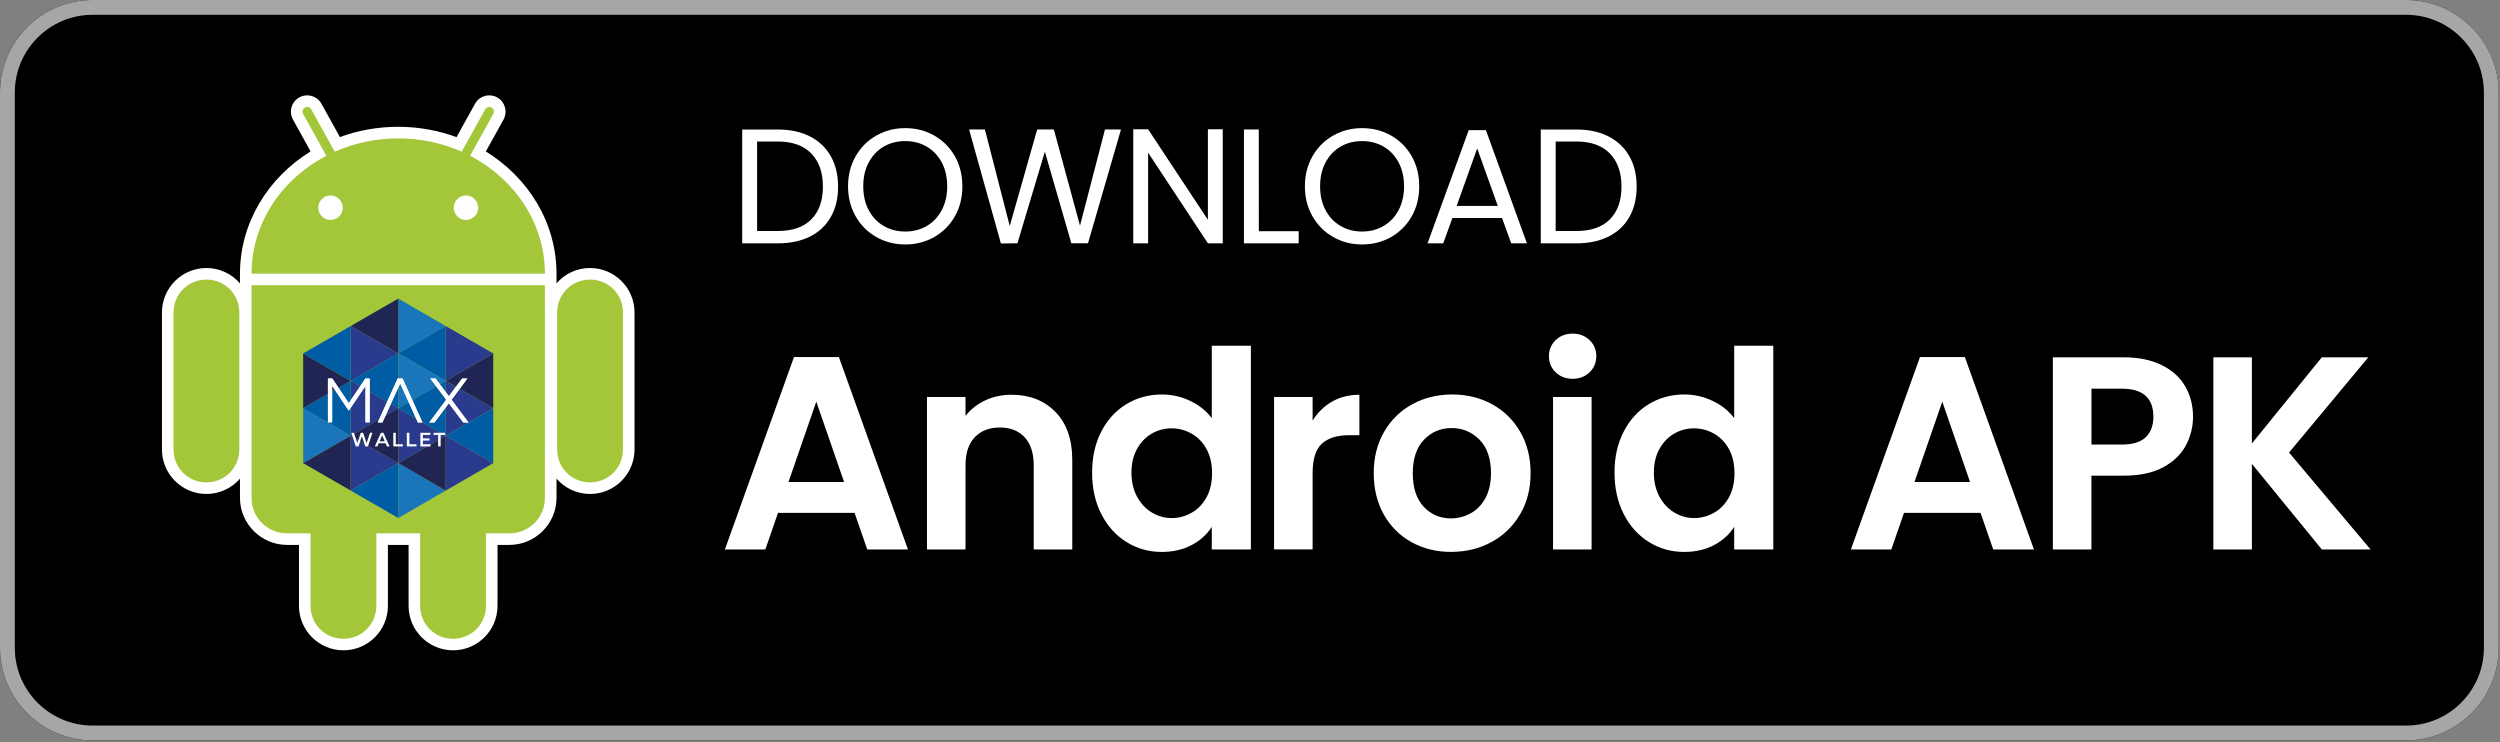 <?xml version="1.0" encoding="utf-8"?>
<!-- Generator: Adobe Illustrator 24.3.0, SVG Export Plug-In . SVG Version: 6.00 Build 0)  -->
<svg version="1.1" id="Layer_1" xmlns="http://www.w3.org/2000/svg" xmlns:xlink="http://www.w3.org/1999/xlink" x="0px" y="0px"
	 viewBox="0 0 5402.8 1604" style="enable-background:new 0 0 5402.8 1604;" xml:space="preserve">
<rect x="0" y="0" width="5402.8" height="1604" fill="#808080" stroke="none"/>
<style type="text/css">
	.st0{fill:#A6A6A6;}
	.st1{fill:#FFFFFF;}
	.st2{fill:#A4C639;}
	.st3{fill:#1B75BA;}
	.st4{fill:#2A3B8E;}
	.st5{fill:#212554;}
	.st6{fill:#005DA4;}
	.st7{fill:none;}
</style>
<g>
	<path d="M5200,1600H200c-110,0-200-90-200-200V200C0,90,90,0,200,0h5000c110,0,200,90,200,200v1200C5400,1510,5310,1600,5200,1600z
		"/>
</g>
<g>
	<g>
		<path class="st0" d="M5200,32c92.6,0,168,75.4,168,168v1200c0,92.6-75.4,168-168,168H200c-92.6,0-168-75.4-168-168V200
			c0-92.6,75.4-168,168-168H5200 M5200,0H200C90,0,0,90,0,200v1200c0,110,90,200,200,200h5000c110,0,200-90,200-200V200
			C5400,90,5310,0,5200,0L5200,0z"/>
	</g>
</g>
<g>
	<path class="st1" d="M663.6,206.1c-5.6,0.1-11.5,1.4-16.8,4.4c-16.9,9.4-23.1,31-13.7,47.9l38.1,68.8
		C579.4,384,518.6,481,518.6,591.7c0,0.5,0,1.2,0,1.9c0,0.2,0,0.4,0,0.7c0,0.4,0,0.9,0,1v17.1C501,592,475,579.2,446.1,579.2
		c-53,0-96.1,43.1-96.1,96.1v296.1c0,53.1,43.1,96.1,96.1,96.1c29,0,54.9-12.8,72.5-33.1v41.5c0,55.9,45.8,101.7,101.7,101.7h25.8
		v131.7c0,53.1,43.1,96.1,96.1,96.1c53.1,0,96.1-43.1,96.1-96.1v-131.7H883v131.7c0,53.1,43.1,96.1,96.1,96.1s96.1-43.1,96.1-96.1
		v-131.7h25.8c55.9,0,101.7-45.8,101.7-101.7v-41.5c17.6,20.3,43.5,33.1,72.5,33.1c53,0,96.1-43.1,96.1-96.1V675.3
		c0-53-43.1-96.1-96.1-96.1c-29,0-54.9,12.8-72.5,33.1v-16.8v-0.3c0-0.5,0-1,0-1c0-1,0-1.9,0-2.5c0-110.7-61-207.6-152.7-264.4
		l38.2-68.9c9.3-16.9,3.2-38.5-13.7-47.9c-5.3-2.9-11.1-4.3-16.8-4.4c-12.5-0.1-24.7,6.4-31.1,18.1l-40,72.2
		C947.5,282,905,274,860.6,274c-44.3,0-86.9,7.8-126,22.2l-40-72.1C688.3,212.6,676.1,206,663.6,206.1L663.6,206.1z"/>
	<path class="st2" d="M446.1,604.2c-39.6,0-71.1,31.5-71.1,71.1v296.1c0,39.6,31.5,71.1,71.1,71.1s71.1-31.5,71.1-71.1V675.3
		C517.2,635.7,485.7,604.2,446.1,604.2L446.1,604.2z M1275.2,604.2c-39.6,0-71.1,31.5-71.1,71.1v296.1c0,39.6,31.5,71.1,71.1,71.1
		s71.1-31.5,71.1-71.1V675.3C1346.3,635.7,1314.8,604.2,1275.2,604.2L1275.2,604.2z"/>
	<path class="st2" d="M742.2,942.2c-39.6,0-71.1,31.5-71.1,71.1v296.1c0,39.6,31.5,71.1,71.1,71.1s71.1-31.5,71.1-71.1v-296.1
		C813.3,973.7,781.8,942.2,742.2,942.2L742.2,942.2z M979.1,942.2c-39.6,0-71.1,31.5-71.1,71.1v296.1c0,39.6,31.5,71.1,71.1,71.1
		s71.1-31.5,71.1-71.1v-296.1C1050.2,973.7,1018.7,942.2,979.1,942.2L979.1,942.2z"/>
	<path class="st2" d="M663.8,231.2c-1.7,0-3.2,0.5-4.8,1.3c-5.1,2.8-6.7,8.6-3.9,13.7l50.1,90.5c-96.3,50.1-161.4,145.4-161.6,254.7
		h634c-0.1-109.3-65.2-204.6-161.6-254.7l50.1-90.5c2.8-5.1,1.1-10.9-3.9-13.7c-1.5-0.9-3.1-1.3-4.8-1.3c-3.6,0-7,1.8-8.9,5.2
		l-50.7,91.4c-41.5-18.4-88-28.7-137.2-28.7c-49.1,0-95.7,10.3-137.2,28.7l-50.7-91.4C670.8,232.9,667.4,231.1,663.8,231.2
		L663.8,231.2z M543.6,616.4V1076c0,42.5,34.2,76.6,76.6,76.6H1101c42.5,0,76.6-34.2,76.6-76.6V616.4H543.6L543.6,616.4z"/>
	<path class="st1" d="M714.3,422.4c-14.5,0-26.5,12-26.5,26.5s12,26.5,26.5,26.5s26.5-12,26.5-26.5S728.8,422.4,714.3,422.4
		L714.3,422.4z M1007,422.4c-14.5,0-26.5,12-26.5,26.5s12,26.5,26.5,26.5s26.5-12,26.5-26.5C1033.4,434.4,1021.4,422.4,1007,422.4
		L1007,422.4z"/>
</g>
<path class="st1" d="M1846.8,1108.3h-165.4l-27.4,79.1h-87.4l149.3-415.8h97l149.3,415.8h-88L1846.8,1108.3z M1824.2,1041.7
	L1764.1,868l-60.1,173.7H1824.2z"/>
<path class="st1" d="M2281,890.3c24.2,24.8,36.3,59.4,36.3,103.8v193.3H2234v-182c0-26.2-6.5-46.3-19.6-60.4
	c-13.1-14.1-30.9-21.1-53.5-21.1c-23,0-41.1,7-54.4,21.1c-13.3,14.1-19.9,34.2-19.9,60.4v182h-83.3V857.9h83.3v41
	c11.1-14.3,25.3-25.5,42.5-33.6s36.2-12.2,56.8-12.2C2225.1,853.1,2256.8,865.5,2281,890.3z"/>
<path class="st1" d="M2380,932.8c13.3-25.8,31.4-45.6,54.4-59.5s48.6-20.8,76.7-20.8c21.4,0,41.8,4.7,61.3,14
	c19.4,9.3,34.9,21.7,46.4,37.2V747.2h84.5v440.2h-84.5v-48.8c-10.3,16.3-24.8,29.4-43.4,39.3c-18.6,9.9-40.3,14.9-64.8,14.9
	c-27.8,0-53.1-7.1-76.1-21.4s-41.1-34.4-54.4-60.4c-13.3-26-19.9-55.8-19.9-89.5C2360.1,988.1,2366.7,958.6,2380,932.8z
	 M2607.5,970.6c-7.9-14.5-18.6-25.6-32.1-33.3s-28-11.6-43.4-11.6s-29.7,3.8-42.8,11.3s-23.7,18.5-31.8,33s-12.2,31.6-12.2,51.5
	c0,19.8,4.1,37.2,12.2,52c8.1,14.9,18.8,26.3,32.1,34.2c13.3,7.9,27.5,11.9,42.5,11.9c15.5,0,29.9-3.9,43.4-11.6
	s24.2-18.8,32.1-33.3c7.9-14.5,11.9-31.8,11.9-52C2619.4,1002.4,2615.5,985.1,2607.5,970.6z"/>
<path class="st1" d="M2878.6,868c17.2-9.9,37-14.9,59.2-14.9v87.4h-22c-26.2,0-45.9,6.2-59.2,18.4c-13.3,12.3-19.9,33.7-19.9,64.2
	v164.2h-83.3V857.9h83.3V909C2847.4,891.6,2861.4,877.9,2878.6,868z"/>
<path class="st1" d="M3362,804.6c-9.7-9.3-14.6-20.9-14.6-34.8c0-13.9,4.9-25.5,14.6-34.8c9.7-9.3,21.9-14,36.6-14
	c14.7,0,26.9,4.7,36.6,14c9.7,9.3,14.6,20.9,14.6,34.8c0,13.9-4.9,25.5-14.6,34.8c-9.7,9.3-21.9,14-36.6,14S3371.7,814,3362,804.6z
	 M3439.6,857.9v329.5h-83.3V857.9H3439.6z"/>
<path class="st1" d="M3050.3,1171.6c-25.4-14.1-45.3-34-59.8-59.8s-21.7-55.5-21.7-89.2s7.4-63.4,22.3-89.2
	c14.9-25.8,35.2-45.7,61-59.8s54.5-21.1,86.2-21.1s60.5,7,86.2,21.1c25.8,14.1,46.1,34,61,59.8s22.3,55.5,22.3,89.2
	s-7.6,63.5-22.9,89.2c-15.3,25.8-35.9,45.7-61.9,59.8c-26,14.1-55,21.1-87.1,21.1C3104.2,1192.8,3075.7,1185.7,3050.3,1171.6z
	 M3178.5,1109.2c13.3-7.3,23.9-18.3,31.8-33s11.9-32.5,11.9-53.5c0-31.3-8.2-55.4-24.7-72.3c-16.5-16.8-36.6-25.3-60.4-25.3
	s-43.7,8.4-59.8,25.3c-16.1,16.9-24.1,41-24.1,72.3c0,31.3,7.8,55.4,23.5,72.3s35.4,25.3,59.2,25.3
	C3151,1120.2,3165.2,1116.5,3178.5,1109.2z"/>
<path class="st1" d="M3509,932.8c13.3-25.8,31.4-45.6,54.4-59.5s48.6-20.8,76.7-20.8c21.4,0,41.8,4.7,61.3,14
	c19.4,9.3,34.9,21.7,46.4,37.2V747.2h84.5v440.2h-84.5v-48.8c-10.3,16.3-24.8,29.4-43.4,39.3c-18.6,9.9-40.3,14.9-64.8,14.9
	c-27.8,0-53.1-7.1-76.1-21.4s-41.1-34.4-54.4-60.4c-13.3-26-19.9-55.8-19.9-89.5C3489,988.1,3495.7,958.6,3509,932.8z M3736.5,970.6
	c-7.9-14.5-18.6-25.6-32.1-33.3s-28-11.6-43.4-11.6c-15.5,0-29.7,3.8-42.8,11.3s-23.7,18.5-31.8,33s-12.2,31.6-12.2,51.5
	c0,19.8,4.1,37.2,12.2,52c8.1,14.9,18.8,26.3,32.1,34.2c13.3,7.9,27.5,11.9,42.5,11.9c15.5,0,29.9-3.9,43.4-11.6
	s24.2-18.8,32.1-33.3c7.9-14.5,11.9-31.8,11.9-52C3748.4,1002.4,3744.4,985.1,3736.5,970.6z"/>
<path class="st1" d="M4280.2,1108.3h-165.4l-27.4,79.1H4000l149.3-415.8h97l149.3,415.8h-88L4280.2,1108.3z M4257.5,1041.7
	l-60-173.7l-60.1,173.7H4257.5z"/>
<path class="st1" d="M4723.6,963.2c-10.5,19.4-27,35.1-49.4,47s-50.7,17.8-84.8,17.8h-69.6v159.4h-83.3V772.2h152.9
	c32.1,0,59.5,5.6,82.1,16.7c22.6,11.1,39.6,26.4,50.9,45.8c11.3,19.4,17,41.4,17,66C4739.3,922.9,4734.1,943.7,4723.6,963.2z
	 M4637,945c11.1-10.5,16.7-25.3,16.7-44.3c0-40.4-22.6-60.7-67.8-60.7h-66v120.7h66C4608.9,960.8,4625.9,955.5,4637,945z"/>
<path class="st1" d="M5017.7,1187.4l-151.1-185v185h-83.3V772.2h83.3v186.2l151.1-186.2h100.5L4946.9,978l176.1,209.4H5017.7z"/>
<g>
	<path class="st1" d="M1750.3,294.8c19.6,10,34.7,24.3,45.2,42.9s15.7,40.5,15.7,65.7c0,25.2-5.2,47-15.7,65.5s-25.5,32.6-45.2,42.4
		c-19.7,9.8-42.9,14.6-69.7,14.6H1604v-246h76.6C1707.4,279.8,1730.7,284.8,1750.3,294.8z M1753.3,474.1
		c16.7-16.8,25.1-40.4,25.1-70.8c0-30.6-8.4-54.5-25.2-71.7c-16.8-17.2-41-25.8-72.5-25.8h-44.5v193.4h44.5
		C1712.4,499.3,1736.6,490.9,1753.3,474.1z"/>
	<path class="st1" d="M1893.8,512.2c-18.8-10.7-33.7-25.6-44.7-44.8c-10.9-19.2-16.4-40.8-16.4-64.8s5.5-45.6,16.4-64.8
		c10.9-19.2,25.8-34.1,44.7-44.8c18.8-10.7,39.7-16.1,62.5-16.1c23.1,0,44,5.4,62.8,16.1s33.6,25.6,44.5,44.7
		c10.8,19.1,16.2,40.7,16.2,64.9c0,24.2-5.4,45.9-16.2,64.9c-10.8,19.1-25.7,33.9-44.5,44.7c-18.8,10.7-39.8,16.1-62.8,16.1
		C1933.5,528.3,1912.6,522.9,1893.8,512.2z M2002.7,488.4c13.8-8,24.6-19.4,32.5-34.2c7.9-14.8,11.8-32,11.8-51.5
		c0-19.8-3.9-37-11.8-51.7s-18.7-26.1-32.3-34.1c-13.7-8-29.2-12-46.6-12s-32.9,4-46.6,12s-24.4,19.4-32.3,34.1
		s-11.8,31.9-11.8,51.7c0,19.5,3.9,36.7,11.8,51.5s18.7,26.2,32.5,34.2s29.2,12,46.4,12S1988.9,496.4,2002.7,488.4z"/>
	<path class="st1" d="M2422.6,279.8l-71.3,246h-36l-57.2-198l-59.3,198l-35.7,0.4l-68.8-246.4h34.2l53.7,208.6l59.3-208.6h36
		l56.5,207.9l54-207.9L2422.6,279.8L2422.6,279.8z"/>
	<path class="st1" d="M2642.5,525.8h-32.1l-129.2-195.9v195.9h-32.1V279.4h32.1L2610.4,475V279.4h32.1V525.8z"/>
	<path class="st1" d="M2720.5,499.7h86.1v26.1h-118.3v-246h32.1L2720.5,499.7L2720.5,499.7z"/>
	<path class="st1" d="M2881.1,512.2c-18.8-10.7-33.7-25.6-44.7-44.8c-10.9-19.2-16.4-40.8-16.4-64.8s5.5-45.6,16.4-64.8
		c10.9-19.2,25.8-34.1,44.7-44.8c18.8-10.7,39.7-16.1,62.5-16.1c23.1,0,44,5.4,62.8,16.1s33.6,25.6,44.5,44.7
		c10.8,19.1,16.2,40.7,16.2,64.9c0,24.2-5.4,45.9-16.2,64.9c-10.8,19.1-25.7,33.9-44.5,44.7c-18.8,10.7-39.8,16.1-62.8,16.1
		C2920.8,528.3,2899.9,522.9,2881.1,512.2z M2990,488.4c13.8-8,24.6-19.4,32.5-34.2c7.9-14.8,11.8-32,11.8-51.5
		c0-19.8-3.9-37-11.8-51.7c-7.9-14.7-18.7-26.1-32.3-34.1c-13.7-8-29.2-12-46.6-12c-17.4,0-32.9,4-46.6,12
		c-13.7,8-24.4,19.4-32.3,34.1c-7.9,14.7-11.8,31.9-11.8,51.7c0,19.5,3.9,36.7,11.8,51.5c7.9,14.8,18.7,26.2,32.5,34.2
		s29.2,12,46.4,12C2960.8,500.4,2976.2,496.4,2990,488.4z"/>
	<path class="st1" d="M3246.1,471.1h-107.3l-19.8,54.7h-33.9l89-244.6h37.1l88.6,244.6h-33.9L3246.1,471.1z M3236.9,445l-44.5-124.3
		L3148,445H3236.9z"/>
	<path class="st1" d="M3476.1,294.8c19.6,10,34.7,24.3,45.2,42.9s15.7,40.5,15.7,65.7c0,25.2-5.2,47-15.7,65.5s-25.5,32.6-45.2,42.4
		c-19.7,9.8-42.9,14.6-69.7,14.6h-76.6v-246h76.6C3433.2,279.8,3456.4,284.8,3476.1,294.8z M3479.1,474.1
		c16.7-16.8,25.1-40.4,25.1-70.8c0-30.6-8.4-54.5-25.2-71.7s-41-25.8-72.5-25.8H3362v193.4h44.5
		C3438.1,499.3,3462.3,490.9,3479.1,474.1z"/>
</g>
<g>
	<g>
		<g>
			<polygon class="st3" points="860.7,763.8 909.8,735.4 963.2,704.6 860.7,645.3 			"/>
			<polygon class="st4" points="963.2,823.1 1012.5,794.7 1065.9,763.8 963.2,704.6 963.2,704.6 			"/>
			<polygon class="st5" points="1012.5,794.7 1012.5,794.7 963.8,822.8 963.8,822.8 963.2,823.1 1065.9,882.4 1065.9,763.8 			"/>
			<polygon class="st4" points="860.5,763.8 757.9,704.6 757.9,823.1 			"/>
			<polygon class="st5" points="860.7,763.8 860.7,645.3 757.9,704.6 811.3,735.4 			"/>
			<polygon class="st6" points="963.2,704.6 860.5,763.8 963.2,823.1 			"/>
			<polygon class="st5" points="757.9,823.1 708.7,794.7 655.2,763.8 655.2,882.4 708.7,851.6 			"/>
			<polygon class="st3" points="860.5,763.8 860.7,763.8 860.7,882.4 902.8,858 963.2,823.1 860.5,763.8 			"/>
			<polygon class="st4" points="860.7,1000.9 963.2,941.7 902.8,906.7 860.7,882.4 			"/>
			<polygon class="st6" points="757.9,766.2 757.9,704.6 655.2,763.8 757.9,823.1 			"/>
			<polygon class="st6" points="818.4,858 860.5,882.4 860.5,763.8 757.9,823.1 			"/>
			<polygon class="st4" points="757.9,823.1 757.9,941.7 860.7,882.4 			"/>
			<line class="st7" x1="818.4" y1="858" x2="757.9" y2="823.1"/>
			<polygon class="st4" points="757.9,941.7 757.9,1060.2 860.7,1000.9 			"/>
			<polygon class="st3" points="708.7,970.1 757.3,942 757.3,942 757.9,941.7 655.2,882.4 655.2,1000.9 			"/>
			<polygon class="st6" points="757.9,906.7 757.9,823.1 708.7,851.6 655.2,882.4 757.9,941.7 			"/>
			<polygon class="st5" points="708.7,970.1 655.2,1000.9 757.9,1060.2 757.9,941.7 			"/>
			<polygon class="st3" points="860.7,1057.8 860.7,1057.8 860.7,1119.5 963.2,1060.2 860.7,1000.9 			"/>
			<polygon class="st6" points="860.7,1000.9 757.9,1060.2 860.7,1119.5 860.7,1057.8 			"/>
			<polygon class="st5" points="860.5,882.4 818.4,906.7 757.9,941.7 860.5,1000.9 			"/>
			<polygon class="st4" points="963.2,858 963.2,941.7 1012.5,913.2 1065.9,882.4 963.2,823.1 			"/>
			<polygon class="st6" points="1012.5,970.1 1012.5,970.1 1065.9,1000.9 1065.9,882.4 963.2,941.7 			"/>
			<polygon class="st4" points="963.2,941.7 963.2,1060.2 1065.9,1000.9 1012.5,970.1 			"/>
			<polygon class="st6" points="963.2,823.1 860.7,882.4 963.2,941.7 			"/>
			<polygon class="st5" points="860.7,1000.9 963.2,1060.2 963.2,941.7 			"/>
		</g>
	</g>
	<g>
		<g>
			<path class="st1" d="M804.9,935.3l-9.7,29.4h-5.8l-7.3-21.8l-7.4,21.8h-5.8l-9.7-29.4h5.7l7.3,22.3l7.6-22.3h5l7.4,22.5l7.5-22.5
				H804.9z"/>
			<path class="st1" d="M833.2,957.9h-14.7l-2.9,6.8H810l13.2-29.4h5.4l13.3,29.4h-5.7L833.2,957.9z M831.4,953.7l-5.5-12.9
				l-5.5,12.9H831.4z"/>
			<path class="st1" d="M849.8,935.3h5.5v24.8h15.4v4.6H850v-29.4H849.8z"/>
			<path class="st1" d="M879.2,935.3h5.5v24.8h15.4v4.6h-20.8L879.2,935.3L879.2,935.3z"/>
			<path class="st1" d="M930.5,960.2v4.6h-22v-29.5H930v4.6h-16v7.6h14.2v4.5H914v8.1h16.5V960.2z"/>
			<path class="st1" d="M952.3,964.7h-5.5v-24.8h-9.7v-4.6h24.9v4.6h-9.7"/>
		</g>
		<g>
			<polygon class="st1" points="869.9,818 860,818 859.5,818 816.4,913 826.4,913 864.8,828.4 903.2,913 913,913 			"/>
			<polygon class="st1" points="869.9,818 860,818 859.5,818 816.4,913 826.4,913 864.8,828.4 903.2,913 913,913 			"/>
			<polygon class="st1" points="1010,818 998.8,818 970,856.3 941.3,818 930,818 964.4,863.9 927.7,913 938.9,913 970,871.4 
				1001.2,913 1012.5,913 975.8,863.9 			"/>
			<polygon class="st1" points="1010,818 998.8,818 970,856.3 941.3,818 930,818 964.4,863.9 927.7,913 938.9,913 970,871.4 
				1001.2,913 1012.5,913 975.8,863.9 			"/>
			<polygon class="st1" points="789.9,818 789.7,818 753.8,871.3 718,818 717.8,818 708.7,818 708.7,820.4 708.7,912.7 717.8,912.7 
				717.8,833.8 748.3,879.4 753.8,887.5 759.2,879.4 789.9,833.8 789.9,912.7 798.9,912.7 798.9,820.4 798.9,818 			"/>
			<polygon class="st1" points="789.9,818 789.7,818 753.8,871.3 718,818 717.8,818 708.7,818 708.7,820.4 708.7,912.7 717.8,912.7 
				717.8,833.8 748.3,879.4 753.8,887.5 759.2,879.4 789.9,833.8 789.9,912.7 798.9,912.7 798.9,820.4 798.9,818 			"/>
		</g>
	</g>
</g>
</svg>

